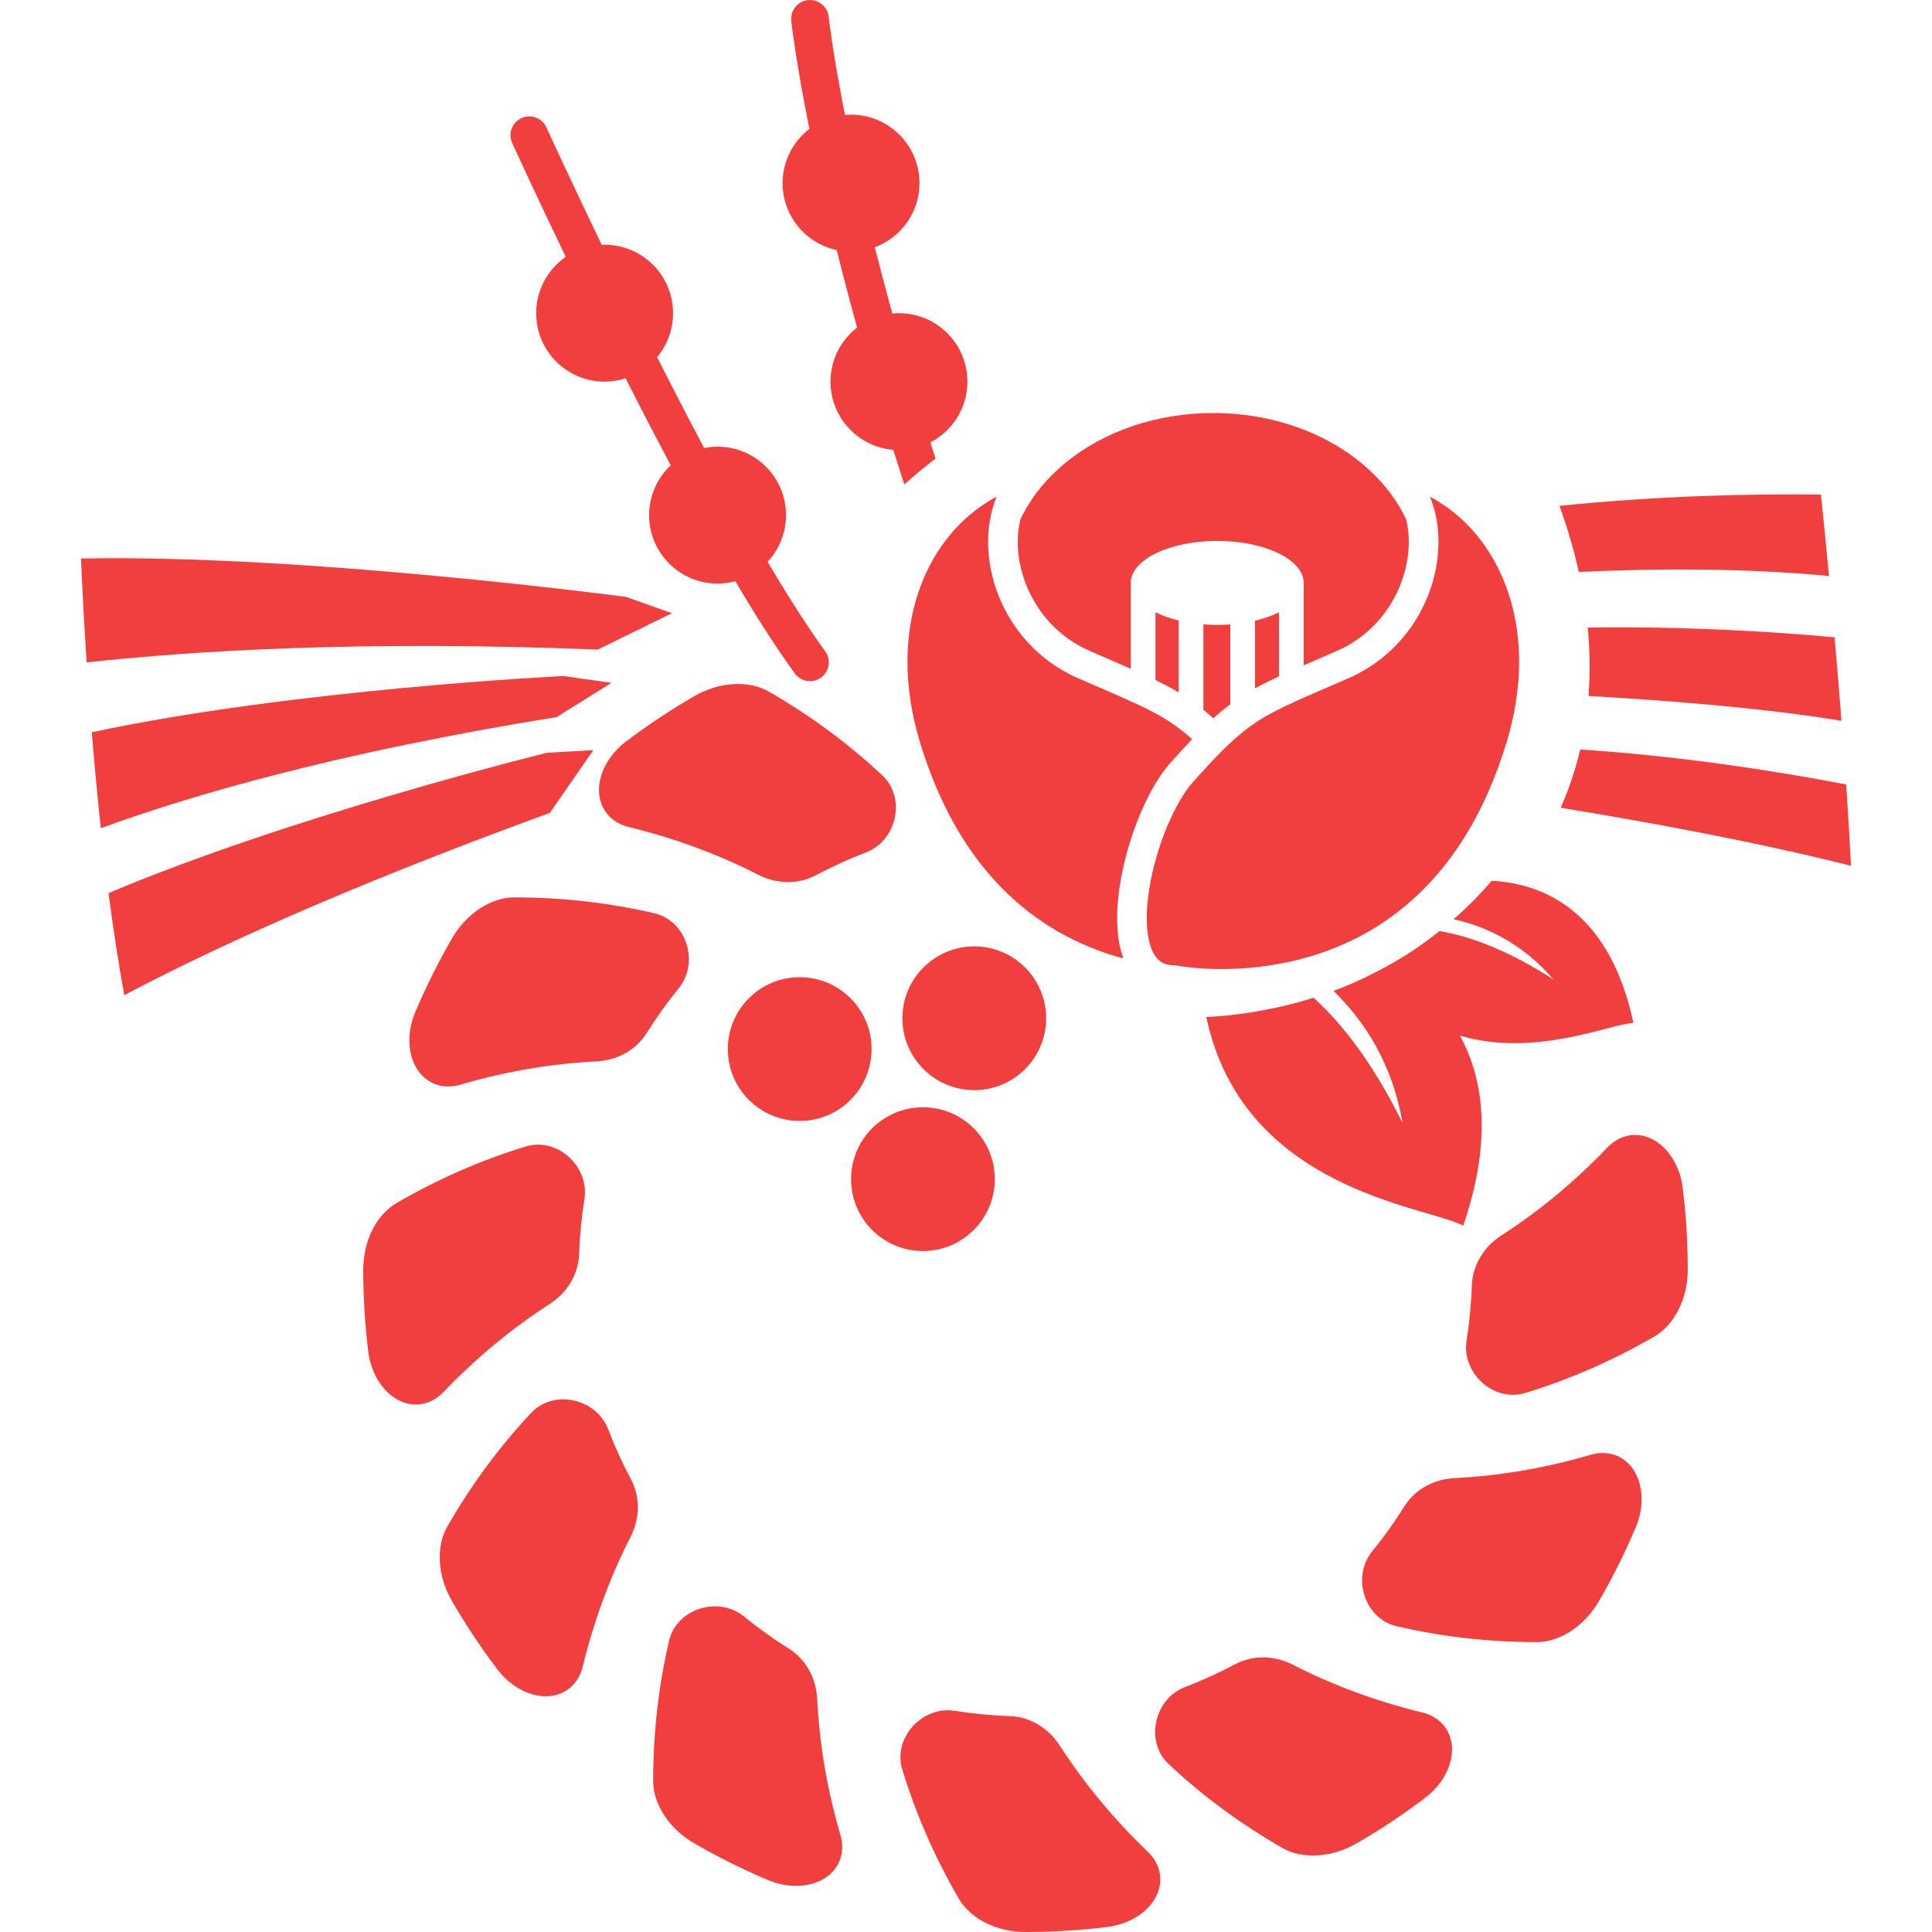<!DOCTYPE svg PUBLIC "-//W3C//DTD SVG 1.1//EN" "http://www.w3.org/Graphics/SVG/1.1/DTD/svg11.dtd">
<!-- Uploaded to: SVG Repo, www.svgrepo.com, Transformed by: SVG Repo Mixer Tools -->
<svg height="800px" width="800px" version="1.1" id="_x32_" xmlns="http://www.w3.org/2000/svg" xmlns:xlink="http://www.w3.org/1999/xlink" viewBox="0 0 512 512" xml:space="preserve" fill="#000000">
<g id="SVGRepo_bgCarrier" stroke-width="0"/>
<g id="SVGRepo_tracerCarrier" stroke-linecap="round" stroke-linejoin="round"/>
<g id="SVGRepo_iconCarrier"> <style type="text/css"> .st0{fill:#F13F3F;} </style> <g> <path class="st0" d="M421.541,385.536c-12.117,3.559-24.26,5.588-36.134,6.178c-5.592,0.313-10.464,3.089-13.225,7.476 c-2.6,4.149-5.453,8.148-8.554,11.953c-2.499,3.074-3.291,7.282-2.119,11.37c1.182,4.081,4.282,7.432,8.535,8.431 c11.789,2.761,24.26,4.216,37.152,4.231c6.047,0.037,12.692-4.156,16.564-10.901c3.645-6.282,6.894-12.788,9.722-19.496 c2.32-5.446,2-11.423-0.608-15.302C430.259,385.566,425.883,384.261,421.541,385.536z"/> <path class="st0" d="M376.927,453.827c-12.269-2.985-23.812-7.275-34.391-12.692c-5.018-2.529-10.621-2.529-15.202-0.104 c-4.316,2.305-8.782,4.327-13.348,6.081c-3.686,1.41-6.468,4.648-7.494,8.782c-1.011,4.118,0,8.58,3.174,11.564 c8.822,8.305,18.902,15.781,30.079,22.219c5.226,3.059,13.079,2.724,19.805-1.186c6.286-3.634,12.34-7.655,18.127-12.05 c4.718-3.558,7.427-8.878,7.099-13.549C384.467,458.206,381.326,454.894,376.927,453.827z"/> <path class="st0" d="M280.775,462.49c-3.071-4.686-7.939-7.521-13.142-7.7c-4.914-0.179-9.804-0.641-14.636-1.41 c-3.909-0.62-7.934,0.798-10.885,3.872c-2.932,3.066-4.275,7.431-3.018,11.609c3.507,11.58,8.506,23.114,14.967,34.254 c1.522,2.626,3.984,4.858,7.073,6.424c3.078,1.566,6.774,2.454,10.632,2.462c7.236-0.008,14.489-0.448,21.692-1.336 c5.872-0.723,10.897-3.961,12.956-8.162c2.086-4.216,1.03-8.656-2.246-11.781C295.044,481.984,287.22,472.48,280.775,462.49z"/> <path class="st0" d="M216.55,450.134c-0.309-5.596-3.093-10.468-7.48-13.221c-4.152-2.596-8.147-5.461-11.945-8.558 c-3.077-2.5-7.286-3.29-11.381-2.126c-4.074,1.193-7.42,4.297-8.42,8.534c-2.764,11.804-4.222,24.263-4.23,37.156 c-0.041,6.058,4.148,12.698,10.893,16.571c6.278,3.648,12.796,6.886,19.492,9.721c5.45,2.314,11.426,2,15.31-0.611 c3.909-2.611,5.211-6.991,3.928-11.326C219.169,474.15,217.136,462.004,216.55,450.134z"/> <path class="st0" d="M161.149,378.717c-1.414-3.693-4.652-6.469-8.786-7.498c-4.119-1.008-8.569,0.007-11.561,3.17 c-8.297,8.834-15.788,18.906-22.219,30.083c-3.063,5.23-2.72,13.087,1.179,19.802c3.644,6.282,7.662,12.348,12.049,18.13 c3.566,4.716,8.882,7.424,13.553,7.103c4.686-0.313,8.002-3.446,9.066-7.849c2.992-12.266,7.278-23.816,12.691-34.396 c2.526-5.013,2.526-10.624,0.108-15.205C164.927,387.745,162.895,383.284,161.149,378.717z"/> <path class="st0" d="M145.768,345.501c4.692-3.074,7.517-7.939,7.707-13.146c0.171-4.909,0.634-9.804,1.41-14.624 c0.612-3.917-0.809-7.946-3.876-10.893c-3.067-2.932-7.435-4.282-11.605-3.022c-11.583,3.507-23.114,8.513-34.265,14.974 c-2.623,1.522-4.857,3.984-6.416,7.066c-1.567,3.081-2.458,6.782-2.462,10.639c0.004,7.23,0.444,14.489,1.332,21.689 c0.721,5.879,3.962,10.893,8.17,12.952c4.208,2.09,8.656,1.03,11.778-2.238C126.272,359.766,135.778,351.947,145.768,345.501z"/> <path class="st0" d="M182.025,250.478c-1.183-4.089-4.287-7.432-8.536-8.432c-11.792-2.76-24.26-4.215-37.148-4.23 c-6.058-0.037-12.698,4.156-16.574,10.893c-3.638,6.29-6.883,12.803-9.714,19.496c-2.32,5.454-2,11.43,0.604,15.31 c2.615,3.917,6.99,5.207,11.333,3.932c12.12-3.544,24.266-5.588,36.13-6.17c5.6-0.306,10.472-3.089,13.232-7.476 c2.6-4.148,5.45-8.147,8.551-11.953C182.405,258.774,183.196,254.566,182.025,250.478z"/> <path class="st0" d="M203.788,183.314c-5.233-3.066-13.086-2.723-19.801,1.179c-6.29,3.641-12.352,7.663-18.13,12.05 c-4.723,3.558-7.428,8.878-7.099,13.549c0.31,4.686,3.446,8.006,7.845,9.065c12.27,2.992,23.805,7.282,34.396,12.692 c5.013,2.529,10.62,2.529,15.198,0.104c4.32-2.297,8.782-4.327,13.348-6.073c3.693-1.417,6.469-4.648,7.499-8.789 c1.007-4.11-0.004-8.572-3.179-11.557C225.044,197.236,214.968,189.745,203.788,183.314z"/> <path class="st0" d="M437.772,301.847c-4.208-2.082-8.658-1.03-11.785,2.245c-8.73,9.132-18.227,16.952-28.221,23.391 c-3.429,2.23-5.842,5.454-6.98,9.012c-0.436,1.328-0.672,2.716-0.727,4.141c-0.172,4.902-0.634,9.797-1.403,14.624 c-0.616,3.917,0.794,7.939,3.864,10.893c3.07,2.925,7.435,4.275,11.614,3.014c11.579-3.507,23.106-8.506,34.256-14.967 c2.627-1.522,4.854-3.984,6.417-7.073c1.571-3.074,2.462-6.774,2.462-10.632c0-7.237-0.437-14.489-1.328-21.689 C445.218,308.927,441.98,303.906,437.772,301.847z"/> <path class="st0" d="M338.947,162.267c-1.824,0.91-3.969,1.663-6.353,2.223v17.921c0.578-0.313,1.16-0.627,1.757-0.933 c1.443-0.746,2.966-1.492,4.596-2.246V162.267z"/> <path class="st0" d="M311.189,182.814c0.404,0.231,0.788,0.455,1.175,0.694v-19.07c-2.294-0.552-4.376-1.29-6.155-2.17v17.958 C307.977,181.076,309.625,181.926,311.189,182.814z"/> <path class="st0" d="M288.847,172.525c4.174,1.836,7.704,3.35,10.814,4.708v-22.748c0-6.156,10.263-11.139,22.92-11.139 c12.658,0,22.917,4.984,22.917,11.139v21.831c2.588-1.119,5.454-2.358,8.725-3.79c6.368-2.776,11.106-7.236,14.314-12.415 c3.208-5.178,4.816-11.064,4.808-16.503c0-2.052-0.228-4.036-0.675-5.887c-0.236-0.53-0.496-1.052-0.765-1.575 c-4.022-7.67-10.848-14.362-19.582-19.114c-8.726-4.761-19.328-7.574-30.792-7.574c-15.28-0.015-29.045,5.014-38.856,12.93 c-4.914,3.97-8.834,8.64-11.512,13.758c-0.28,0.523-0.53,1.044-0.765,1.575c-0.452,1.85-0.683,3.834-0.683,5.887 c-0.004,5.431,1.604,11.326,4.809,16.503C277.737,165.288,282.483,169.749,288.847,172.525z"/> <path class="st0" d="M321.533,190.357c1.523-1.387,3.015-2.611,4.521-3.73v-21.144c-1.134,0.082-2.294,0.127-3.473,0.127 c-1.253,0-2.477-0.053-3.666-0.142v22.637c0.817,0.656,1.634,1.358,2.462,2.104L321.533,190.357z"/> <path class="st0" d="M264.102,131.639c-5.178,2.738-9.743,6.648-13.466,11.527c-6.308,8.267-10.147,19.339-10.147,32.194 c0,6.544,0.996,13.556,3.182,20.883c4.059,13.572,9.58,24.062,15.844,32.209c9.404,12.229,20.491,19.235,31.205,23.294 c2.354,0.895,4.694,1.626,6.984,2.245c-0.303-0.813-0.549-1.649-0.761-2.507c-0.634-2.559-0.884-5.29-0.884-8.147 c0.007-7.23,1.66-15.243,4.197-22.622c1.272-3.685,2.776-7.199,4.435-10.363c1.504-2.843,3.13-5.395,4.925-7.535 c0.186-0.232,0.388-0.471,0.596-0.694c2.082-2.343,3.958-4.402,5.712-6.238c-0.093-0.089-0.184-0.164-0.273-0.246 c-3.495-3.081-6.509-5.073-10.55-7.177c-4.6-2.387-10.528-4.865-19.395-8.729c-6.208-2.716-11.24-6.76-15.034-11.498l-0.008-0.008 c-1.029-1.283-1.973-2.618-2.82-3.984c-2.257-3.663-3.895-7.58-4.864-11.564c-0.743-3.029-1.116-6.073-1.116-9.072 c0-2.932,0.351-5.827,1.1-8.573C263.267,133.877,263.651,132.736,264.102,131.639z"/> <path class="st0" d="M372.406,168.228l-0.014,0.008c-3.79,4.738-8.819,8.781-15.026,11.498c-5.913,2.581-10.531,4.536-14.303,6.259 c-2.828,1.298-5.185,2.455-7.301,3.649c-2.988,1.716-5.517,3.506-8.344,5.998c-0.09,0.067-0.176,0.157-0.273,0.232l-0.198,0.186 c-1.648,1.478-3.42,3.208-5.413,5.312c-0.694,0.739-1.429,1.522-2.182,2.343c-1.018,1.126-2.112,2.327-3.272,3.633 c-1.444,1.612-2.996,3.94-4.432,6.678c-2.183,4.118-4.152,9.199-5.536,14.369c-1.399,5.163-2.212,10.438-2.201,14.945 c-0.012,2.096,0.179,4.022,0.526,5.67c0.25,1.223,0.604,2.298,1.03,3.171c0.627,1.306,1.355,2.149,2.186,2.708 c0.426,0.291,0.899,0.5,1.462,0.664c0.571,0.164,1.242,0.254,2.067,0.254c0.224,0,0.537,0.037,0.765,0.082 c0.096,0.022,3.764,0.724,9.568,0.888c0.713,0.015,1.474,0.03,2.257,0.03c2.261,0,4.775-0.09,7.465-0.329 c3.305-0.298,6.886-0.798,10.62-1.626c1.149-0.254,2.306-0.53,3.484-0.858c9.256-2.484,19.19-6.998,28.315-14.974 c10.296-8.998,19.649-22.413,25.744-42.774c2.175-7.327,3.182-14.34,3.182-20.883c0-12.855-3.86-23.927-10.151-32.194 c-3.719-4.88-8.296-8.789-13.463-11.527c0.448,1.096,0.828,2.238,1.131,3.394c0.753,2.746,1.108,5.641,1.108,8.573 c0,6.953-2.007,14.205-5.987,20.636C374.38,165.609,373.436,166.945,372.406,168.228z"/> <path class="st0" d="M432.874,271.085c-5.95-27.896-21.961-36.828-37.536-37.663c-3.174,3.656-6.528,7.059-10.121,10.192 c8.67,1.91,18.294,6.417,26.468,15.967c-12.299-7.939-22.342-11.535-30.206-12.826c-4.126,3.312-8.482,6.26-13.067,8.819 c-1.567,0.911-3.134,1.746-4.731,2.514c-3.331,1.724-6.763,3.216-10.307,4.507c8.203,7.953,15.612,19.249,18.324,35.022 c-7.868-15.967-16.082-26.435-23.603-33.217c-1.448,0.493-2.895,0.918-4.353,1.284c-1.72,0.462-3.395,0.888-5.118,1.268 c-4.887,1.067-9.964,1.865-15.161,2.328c-1.258,0.112-2.522,0.187-3.78,0.232c9.662,45.825,58.126,50.071,68.096,55.294 c7.521-22.003,5.682-38.38-0.884-50.37C406.679,280.351,426.54,271.413,432.874,271.085z"/> <path class="st0" d="M162.043,180.964l-12.698-1.813c0,0-71.241,3.44-125.02,14.907c0.675,8.259,1.462,16.817,2.394,25.427 c23.868-8.744,62.636-20.063,120.812-29.456L162.043,180.964z"/> <path class="st0" d="M158.395,172.152l19.667-9.639l-12.09-4.313c0,0-84.999-11.34-144.512-10.192 c0.355,8.044,0.832,17.392,1.507,27.539C51.173,172.451,96.309,169.638,158.395,172.152z"/> <path class="st0" d="M157.243,198.788l-12.314,0.709c0,0-67.395,16.57-116.168,37.186c1.208,9.214,2.582,18.332,4.174,27.053 c20.641-10.953,56.274-27.732,112.78-48.31L157.243,198.788z"/> <path class="st0" d="M207.395,48.531c0,8.715,6.152,15.989,14.344,17.735c1.593,6.394,3.388,13.251,5.402,20.548 c-4.279,3.313-7.047,8.49-7.047,14.325c0,9.505,7.319,17.295,16.623,18.07c0.947,3.007,1.921,6.066,2.936,9.177 c2.608-2.373,5.424-4.678,8.27-6.849c-0.467-1.44-0.911-2.865-1.362-4.29c5.827-3.022,9.815-9.088,9.815-16.108 c0-10.013-8.121-18.138-18.141-18.138c-0.597,0-1.183,0.03-1.768,0.089c-1.694-6.178-3.242-12.058-4.63-17.57 c6.909-2.56,11.836-9.185,11.836-16.989c0-10.02-8.117-18.138-18.134-18.138c-0.548,0-1.082,0.038-1.615,0.082 c-1.392-7.051-2.373-12.751-3.04-16.989c-0.478-2.999-0.798-5.282-1-6.796c-0.1-0.754-0.171-1.321-0.208-1.702 c-0.026-0.186-0.041-0.321-0.052-0.41l-0.012-0.097V4.459c-0.298-2.738-2.752-4.716-5.498-4.432 c-2.738,0.306-4.712,2.76-4.42,5.498c0.014,0.142,1.096,10.154,4.793,28.643C210.182,37.488,207.395,42.682,207.395,48.531z"/> <path class="st0" d="M420.761,166.318c0.608,6.282,0.661,12.333,0.205,18.123c21.35,1.209,46.837,3.223,67.048,6.588 c-0.594-7.654-1.22-15.108-1.828-22.137C469.634,167.377,446.49,165.929,420.761,166.318z"/> <path class="st0" d="M413.591,214.068c18.312,2.978,49.936,8.536,76.948,15.385c-0.362-7.088-0.798-14.332-1.283-21.562 c-19.63-3.753-44.277-7.535-70.48-9.266C417.497,204.048,415.744,209.196,413.591,214.068z"/> <path class="st0" d="M484.706,152.649c-0.802-8.55-1.552-15.944-2.127-21.584c-17.589-0.216-42.453,0.238-69.302,2.999 c2.168,6.006,3.865,11.841,5.126,17.504C438.992,150.612,462.367,150.516,484.706,152.649z"/> <path class="st0" d="M149.927,68.078c-4.73,3.276-7.838,8.737-7.838,14.923c0,10.02,8.122,18.138,18.138,18.138 c1.947,0,3.82-0.306,5.573-0.874c3.835,7.573,7.857,15.348,11.953,23.047c-3.521,3.313-5.73,7.998-5.73,13.206 c0,10.013,8.121,18.138,18.141,18.138c1.63,0,3.201-0.232,4.704-0.634c5.476,9.251,10.808,17.622,15.751,24.427 c1.619,2.231,4.738,2.724,6.968,1.105c2.227-1.627,2.723-4.746,1.1-6.962c-4.678-6.439-9.882-14.609-15.268-23.719 c3.022-3.238,4.883-7.58,4.883-12.356c0-10.02-8.122-18.145-18.138-18.145c-1.216,0-2.402,0.127-3.551,0.358 c-4.275-8.042-8.48-16.183-12.474-24.091c2.637-3.148,4.23-7.208,4.23-11.639c0-10.021-8.118-18.145-18.141-18.145 c-0.254,0-0.504,0.037-0.758,0.037c-4.219-8.744-7.755-16.25-10.296-21.696c-1.392-2.97-2.481-5.334-3.223-6.946 c-0.373-0.813-0.653-1.432-0.847-1.85c-0.19-0.418-0.287-0.634-0.287-0.634c-1.141-2.499-4.1-3.611-6.607-2.477 c-2.506,1.149-3.614,4.103-2.477,6.61C135.744,37.922,141.369,50.3,149.927,68.078z"/> <path class="st0" d="M211.931,258.968c-10.52,0-19.047,8.528-19.047,19.055c0,10.505,8.528,19.04,19.047,19.04 c10.517,0,19.048-8.536,19.048-19.04C230.98,267.496,222.448,258.968,211.931,258.968z"/> <path class="st0" d="M263.636,312.486c0-10.52-8.532-19.048-19.051-19.048c-10.52,0-19.044,8.528-19.044,19.048 c0,10.52,8.524,19.048,19.044,19.048C255.105,331.534,263.636,323.006,263.636,312.486z"/> <path class="st0" d="M239.142,269.846c0,10.52,8.528,19.056,19.051,19.056c10.517,0,19.044-8.535,19.044-19.056 c0-10.513-8.528-19.041-19.044-19.041C247.67,250.806,239.142,259.334,239.142,269.846z"/> </g> </g>
</svg>
